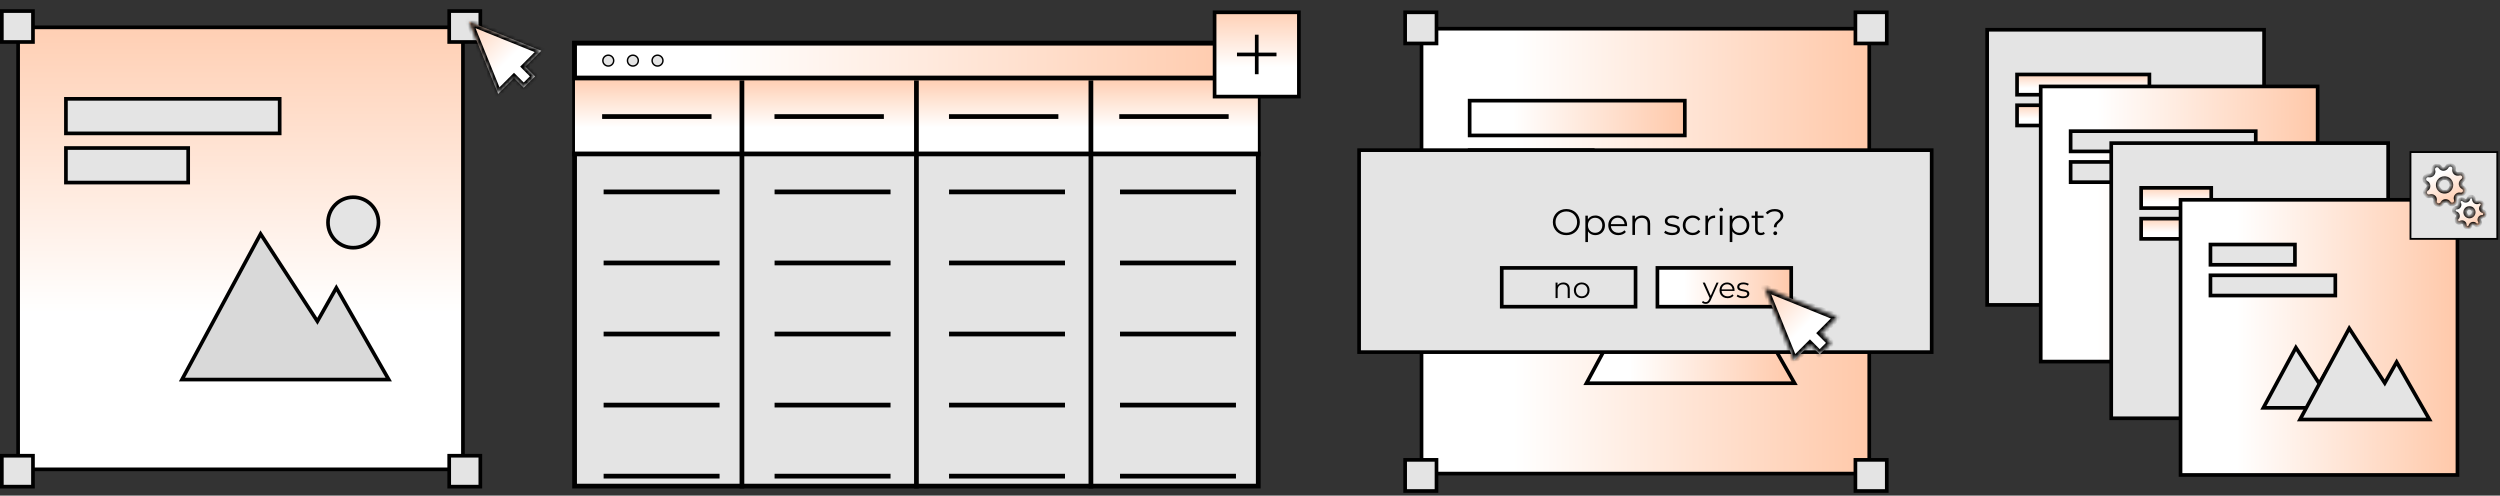 <svg width="681" height="135" viewBox="0 0 681 135" fill="none" xmlns="http://www.w3.org/2000/svg">
<rect x="0" y="0" width="681" height="135" fill="#333333" stroke="none"/>
<rect x="4.934" y="7.446" width="121.171" height="120.404" fill="url(#paint0_linear_1256_4837)" stroke="black"/>
<rect x="0.5" y="3.013" width="8.482" height="8.423" fill="#E4E4E4" stroke="black"/>
<rect x="0.5" y="124.14" width="8.482" height="8.423" fill="#E4E4E4" stroke="black"/>
<rect x="122.363" y="3.013" width="8.482" height="8.423" fill="#E4E4E4" stroke="black"/>
<rect x="122.363" y="124.14" width="8.482" height="8.423" fill="#E4E4E4" stroke="black"/>
<path d="M49.565 103.397H105.897L91.616 78.404L86.459 87.528L70.987 63.726L49.565 103.397Z" fill="#D9D9D9" stroke="black"/>
<circle cx="96.222" cy="60.599" r="6.879" fill="#E4E4E4" stroke="black"/>
<rect x="17.957" y="26.923" width="58.226" height="9.411" fill="#E4E4E4" stroke="black"/>
<rect x="17.957" y="40.321" width="33.304" height="9.411" fill="#E4E4E4" stroke="black"/>
<mask id="path-10-inside-1_1256_4837" fill="white">
<path fill-rule="evenodd" clip-rule="evenodd" d="M135.692 25.564L127.734 5.869L147.43 13.827L143.107 18.15L145.752 20.795L142.66 23.888L140.014 21.242L135.692 25.564Z"/>
</mask>
<path fill-rule="evenodd" clip-rule="evenodd" d="M135.692 25.564L127.734 5.869L147.43 13.827L143.107 18.15L145.752 20.795L142.66 23.888L140.014 21.242L135.692 25.564Z" fill="url(#paint1_linear_1256_4837)"/>
<path d="M127.734 5.869L128.109 4.941L125.924 4.059L126.807 6.243L127.734 5.869ZM135.692 25.564L134.765 25.939L135.331 27.34L136.399 26.271L135.692 25.564ZM147.43 13.827L148.137 14.534L149.205 13.466L147.805 12.9L147.43 13.827ZM143.107 18.15L142.4 17.443L141.693 18.15L142.4 18.857L143.107 18.15ZM145.752 20.795L146.459 21.502L147.167 20.795L146.459 20.088L145.752 20.795ZM142.66 23.888L141.953 24.595L142.66 25.302L143.367 24.595L142.66 23.888ZM140.014 21.242L140.721 20.535L140.014 19.828L139.307 20.535L140.014 21.242ZM126.807 6.243L134.765 25.939L136.62 25.19L128.661 5.494L126.807 6.243ZM147.805 12.9L128.109 4.941L127.359 6.796L147.055 14.754L147.805 12.9ZM143.814 18.857L148.137 14.534L146.723 13.12L142.4 17.443L143.814 18.857ZM142.4 18.857L145.045 21.502L146.459 20.088L143.814 17.443L142.4 18.857ZM145.045 20.088L141.953 23.181L143.367 24.595L146.459 21.502L145.045 20.088ZM143.367 23.181L140.721 20.535L139.307 21.95L141.953 24.595L143.367 23.181ZM136.399 26.271L140.721 21.95L139.307 20.535L134.985 24.857L136.399 26.271Z" fill="black" mask="url(#path-10-inside-1_1256_4837)"/>
<rect x="156.516" y="11.77" width="186.234" height="120.645" fill="#E4E4E4" stroke="black" stroke-width="1.29"/>
<rect x="156.625" y="21.751" width="45.501" height="20.074" fill="url(#paint2_linear_1256_4837)"/>
<rect x="249.633" y="21.751" width="47.508" height="20.074" fill="url(#paint3_linear_1256_4837)"/>
<rect x="202.125" y="21.751" width="47.508" height="20.074" fill="url(#paint4_linear_1256_4837)"/>
<rect x="297.141" y="21.751" width="45.501" height="20.074" fill="url(#paint5_linear_1256_4837)"/>
<rect x="156.516" y="11.77" width="186.234" height="9.479" fill="url(#paint6_linear_1256_4837)" stroke="black" stroke-width="1.29"/>
<path d="M202.102 21.895V133.061" stroke="black" stroke-width="1.29"/>
<path d="M249.633 21.895V133.061" stroke="black" stroke-width="1.29"/>
<path d="M297.164 21.895V133.061" stroke="black" stroke-width="1.29"/>
<path d="M155.871 41.933L343.396 41.933" stroke="black" stroke-width="1.29"/>
<path d="M164.018 31.75H193.816" stroke="black" stroke-width="1.29"/>
<path d="M164.426 52.274H196.012" stroke="black" stroke-width="1.29"/>
<path d="M164.426 71.632H196.012" stroke="black" stroke-width="1.29"/>
<path d="M164.426 90.988H196.012" stroke="black" stroke-width="1.29"/>
<path d="M164.426 110.346H196.012" stroke="black" stroke-width="1.29"/>
<path d="M164.426 129.702H196.012" stroke="black" stroke-width="1.29"/>
<path d="M210.996 52.274H242.582" stroke="black" stroke-width="1.29"/>
<path d="M210.996 71.632H242.582" stroke="black" stroke-width="1.29"/>
<path d="M210.996 90.988H242.582" stroke="black" stroke-width="1.29"/>
<path d="M210.996 110.346H242.582" stroke="black" stroke-width="1.29"/>
<path d="M210.996 129.702H242.582" stroke="black" stroke-width="1.29"/>
<path d="M258.518 52.274H290.103" stroke="black" stroke-width="1.29"/>
<path d="M258.518 71.632H290.103" stroke="black" stroke-width="1.29"/>
<path d="M258.518 90.988H290.103" stroke="black" stroke-width="1.29"/>
<path d="M258.518 110.346H290.103" stroke="black" stroke-width="1.29"/>
<path d="M258.518 129.702H290.103" stroke="black" stroke-width="1.29"/>
<path d="M305.09 52.274H336.676" stroke="black" stroke-width="1.29"/>
<path d="M305.09 71.632H336.676" stroke="black" stroke-width="1.29"/>
<path d="M305.09 90.988H336.676" stroke="black" stroke-width="1.29"/>
<path d="M305.09 110.346H336.676" stroke="black" stroke-width="1.29"/>
<path d="M305.09 129.702H336.676" stroke="black" stroke-width="1.29"/>
<path d="M210.967 31.75H240.765" stroke="black" stroke-width="1.29"/>
<path d="M258.5 31.75H288.298" stroke="black" stroke-width="1.29"/>
<path d="M304.887 31.75H334.685" stroke="black" stroke-width="1.29"/>
<circle cx="165.695" cy="16.51" r="1.477" fill="#E4E4E4" stroke="black" stroke-width="0.4"/>
<circle cx="172.402" cy="16.51" r="1.477" fill="#E4E4E4" stroke="black" stroke-width="0.4"/>
<circle cx="179.111" cy="16.51" r="1.477" fill="#E4E4E4" stroke="black" stroke-width="0.4"/>
<rect x="330.854" y="3.352" width="22.963" height="22.963" fill="url(#paint7_linear_1256_4837)" stroke="black"/>
<path d="M342.336 9.452V20.215" stroke="black"/>
<path d="M347.717 14.834L336.954 14.834" stroke="black"/>
<rect x="387.223" y="7.816" width="121.964" height="121.191" fill="url(#paint8_linear_1256_4837)" stroke="black"/>
<rect x="382.758" y="3.353" width="8.544" height="8.484" fill="#E4E4E4" stroke="black"/>
<rect x="382.758" y="125.266" width="8.544" height="8.484" fill="#E4E4E4" stroke="black"/>
<rect x="505.414" y="3.353" width="8.544" height="8.484" fill="#E4E4E4" stroke="black"/>
<rect x="505.414" y="125.266" width="8.544" height="8.484" fill="#E4E4E4" stroke="black"/>
<path d="M432.145 104.391H488.843L474.469 79.236L469.278 88.42L453.706 64.463L432.145 104.391Z" fill="url(#paint9_linear_1256_4837)" stroke="black"/>
<circle cx="479.108" cy="61.316" r="6.926" fill="#E4E4E4" stroke="black"/>
<rect x="400.332" y="27.417" width="58.61" height="9.479" fill="url(#paint10_linear_1256_4837)" stroke="black"/>
<rect x="400.332" y="40.903" width="33.526" height="9.479" fill="#E4E4E4" stroke="black"/>
<rect x="370.219" y="40.903" width="155.971" height="55.016" fill="#E4E4E4" stroke="black"/>
<rect x="451.479" y="72.978" width="36.45" height="10.565" fill="url(#paint11_linear_1256_4837)" stroke="black"/>
<rect x="409.074" y="72.978" width="36.45" height="10.565" fill="#E4E4E4" stroke="black"/>
<mask id="path-64-inside-2_1256_4837" fill="white">
<path fill-rule="evenodd" clip-rule="evenodd" d="M488.679 98.208L480.669 78.384L500.492 86.394L496.141 90.745L498.804 93.408L495.691 96.521L493.028 93.858L488.679 98.208Z"/>
</mask>
<path fill-rule="evenodd" clip-rule="evenodd" d="M488.679 98.208L480.669 78.384L500.492 86.394L496.141 90.745L498.804 93.408L495.691 96.521L493.028 93.858L488.679 98.208Z" fill="url(#paint12_linear_1256_4837)"/>
<path d="M480.669 78.384L481.043 77.457L478.859 76.574L479.741 78.759L480.669 78.384ZM488.679 98.208L487.751 98.582L488.317 99.983L489.386 98.915L488.679 98.208ZM500.492 86.394L501.199 87.101L502.268 86.033L500.867 85.467L500.492 86.394ZM496.141 90.745L495.434 90.038L494.727 90.745L495.434 91.452L496.141 90.745ZM498.804 93.408L499.511 94.115L500.218 93.408L499.511 92.701L498.804 93.408ZM495.691 96.521L494.984 97.228L495.691 97.935L496.398 97.228L495.691 96.521ZM493.028 93.858L493.736 93.151L493.028 92.444L492.321 93.151L493.028 93.858ZM479.741 78.759L487.751 98.582L489.606 97.833L481.596 78.01L479.741 78.759ZM500.867 85.467L481.043 77.457L480.294 79.311L500.118 87.321L500.867 85.467ZM496.848 91.452L501.199 87.101L499.785 85.687L495.434 90.038L496.848 91.452ZM495.434 91.452L498.097 94.115L499.511 92.701L496.848 90.038L495.434 91.452ZM498.097 92.701L494.984 95.814L496.398 97.228L499.511 94.115L498.097 92.701ZM496.398 95.814L493.736 93.151L492.321 94.565L494.984 97.228L496.398 95.814ZM489.386 98.915L493.736 94.565L492.321 93.151L487.971 97.501L489.386 98.915Z" fill="black" mask="url(#path-64-inside-2_1256_4837)"/>
<path d="M426.674 64.06C426.147 64.06 425.657 63.973 425.204 63.8C424.757 63.62 424.367 63.37 424.034 63.05C423.707 62.723 423.45 62.347 423.264 61.92C423.084 61.487 422.994 61.013 422.994 60.5C422.994 59.987 423.084 59.517 423.264 59.09C423.45 58.657 423.707 58.28 424.034 57.96C424.367 57.633 424.757 57.383 425.204 57.21C425.65 57.03 426.14 56.94 426.674 56.94C427.2 56.94 427.687 57.03 428.134 57.21C428.58 57.383 428.967 57.63 429.294 57.95C429.627 58.27 429.884 58.647 430.064 59.08C430.25 59.513 430.344 59.987 430.344 60.5C430.344 61.013 430.25 61.487 430.064 61.92C429.884 62.353 429.627 62.73 429.294 63.05C428.967 63.37 428.58 63.62 428.134 63.8C427.687 63.973 427.2 64.06 426.674 64.06ZM426.674 63.4C427.094 63.4 427.48 63.33 427.834 63.19C428.194 63.043 428.504 62.84 428.764 62.58C429.03 62.313 429.237 62.007 429.384 61.66C429.53 61.307 429.604 60.92 429.604 60.5C429.604 60.08 429.53 59.697 429.384 59.35C429.237 58.997 429.03 58.69 428.764 58.43C428.504 58.163 428.194 57.96 427.834 57.82C427.48 57.673 427.094 57.6 426.674 57.6C426.254 57.6 425.864 57.673 425.504 57.82C425.144 57.96 424.83 58.163 424.564 58.43C424.304 58.69 424.097 58.997 423.944 59.35C423.797 59.697 423.724 60.08 423.724 60.5C423.724 60.913 423.797 61.297 423.944 61.65C424.097 62.003 424.304 62.313 424.564 62.58C424.83 62.84 425.144 63.043 425.504 63.19C425.864 63.33 426.254 63.4 426.674 63.4ZM434.562 64.05C434.109 64.05 433.699 63.947 433.332 63.74C432.966 63.527 432.672 63.223 432.452 62.83C432.239 62.43 432.132 61.943 432.132 61.37C432.132 60.797 432.239 60.313 432.452 59.92C432.666 59.52 432.956 59.217 433.322 59.01C433.689 58.803 434.102 58.7 434.562 58.7C435.062 58.7 435.509 58.813 435.902 59.04C436.302 59.26 436.616 59.573 436.842 59.98C437.069 60.38 437.182 60.843 437.182 61.37C437.182 61.903 437.069 62.37 436.842 62.77C436.616 63.17 436.302 63.483 435.902 63.71C435.509 63.937 435.062 64.05 434.562 64.05ZM431.852 65.94V58.75H432.532V60.33L432.462 61.38L432.562 62.44V65.94H431.852ZM434.512 63.42C434.886 63.42 435.219 63.337 435.512 63.17C435.806 62.997 436.039 62.757 436.212 62.45C436.386 62.137 436.472 61.777 436.472 61.37C436.472 60.963 436.386 60.607 436.212 60.3C436.039 59.993 435.806 59.753 435.512 59.58C435.219 59.407 434.886 59.32 434.512 59.32C434.139 59.32 433.802 59.407 433.502 59.58C433.209 59.753 432.976 59.993 432.802 60.3C432.636 60.607 432.552 60.963 432.552 61.37C432.552 61.777 432.636 62.137 432.802 62.45C432.976 62.757 433.209 62.997 433.502 63.17C433.802 63.337 434.139 63.42 434.512 63.42ZM440.86 64.05C440.313 64.05 439.833 63.937 439.42 63.71C439.006 63.477 438.683 63.16 438.45 62.76C438.216 62.353 438.1 61.89 438.1 61.37C438.1 60.85 438.21 60.39 438.43 59.99C438.656 59.59 438.963 59.277 439.35 59.05C439.743 58.817 440.183 58.7 440.67 58.7C441.163 58.7 441.6 58.813 441.98 59.04C442.366 59.26 442.67 59.573 442.89 59.98C443.11 60.38 443.22 60.843 443.22 61.37C443.22 61.403 443.216 61.44 443.21 61.48C443.21 61.513 443.21 61.55 443.21 61.59H438.64V61.06H442.83L442.55 61.27C442.55 60.89 442.466 60.553 442.3 60.26C442.14 59.96 441.92 59.727 441.64 59.56C441.36 59.393 441.036 59.31 440.67 59.31C440.31 59.31 439.986 59.393 439.7 59.56C439.413 59.727 439.19 59.96 439.03 60.26C438.87 60.56 438.79 60.903 438.79 61.29V61.4C438.79 61.8 438.876 62.153 439.05 62.46C439.23 62.76 439.476 62.997 439.79 63.17C440.11 63.337 440.473 63.42 440.88 63.42C441.2 63.42 441.496 63.363 441.77 63.25C442.05 63.137 442.29 62.963 442.49 62.73L442.89 63.19C442.656 63.47 442.363 63.683 442.01 63.83C441.663 63.977 441.28 64.05 440.86 64.05ZM447.345 58.7C447.771 58.7 448.145 58.783 448.465 58.95C448.791 59.11 449.045 59.357 449.225 59.69C449.411 60.023 449.505 60.443 449.505 60.95V64H448.795V61.02C448.795 60.467 448.655 60.05 448.375 59.77C448.101 59.483 447.715 59.34 447.215 59.34C446.841 59.34 446.515 59.417 446.235 59.57C445.961 59.717 445.748 59.933 445.595 60.22C445.448 60.5 445.375 60.84 445.375 61.24V64H444.665V58.75H445.345V60.19L445.235 59.92C445.401 59.54 445.668 59.243 446.035 59.03C446.401 58.81 446.838 58.7 447.345 58.7ZM455.45 64.05C455.016 64.05 454.606 63.99 454.22 63.87C453.833 63.743 453.53 63.587 453.31 63.4L453.63 62.84C453.843 63 454.116 63.14 454.45 63.26C454.783 63.373 455.133 63.43 455.5 63.43C456 63.43 456.36 63.353 456.58 63.2C456.8 63.04 456.91 62.83 456.91 62.57C456.91 62.377 456.846 62.227 456.72 62.12C456.6 62.007 456.44 61.923 456.24 61.87C456.04 61.81 455.816 61.76 455.57 61.72C455.323 61.68 455.076 61.633 454.83 61.58C454.59 61.527 454.37 61.45 454.17 61.35C453.97 61.243 453.806 61.1 453.68 60.92C453.56 60.74 453.5 60.5 453.5 60.2C453.5 59.913 453.58 59.657 453.74 59.43C453.9 59.203 454.133 59.027 454.44 58.9C454.753 58.767 455.133 58.7 455.58 58.7C455.92 58.7 456.26 58.747 456.6 58.84C456.94 58.927 457.22 59.043 457.44 59.19L457.13 59.76C456.896 59.6 456.646 59.487 456.38 59.42C456.113 59.347 455.846 59.31 455.58 59.31C455.106 59.31 454.756 59.393 454.53 59.56C454.31 59.72 454.2 59.927 454.2 60.18C454.2 60.38 454.26 60.537 454.38 60.65C454.506 60.763 454.67 60.853 454.87 60.92C455.076 60.98 455.3 61.03 455.54 61.07C455.786 61.11 456.03 61.16 456.27 61.22C456.516 61.273 456.74 61.35 456.94 61.45C457.146 61.543 457.31 61.68 457.43 61.86C457.556 62.033 457.62 62.263 457.62 62.55C457.62 62.857 457.533 63.123 457.36 63.35C457.193 63.57 456.946 63.743 456.62 63.87C456.3 63.99 455.91 64.05 455.45 64.05ZM461.103 64.05C460.583 64.05 460.116 63.937 459.703 63.71C459.296 63.477 458.976 63.16 458.743 62.76C458.509 62.353 458.393 61.89 458.393 61.37C458.393 60.843 458.509 60.38 458.743 59.98C458.976 59.58 459.296 59.267 459.703 59.04C460.116 58.813 460.583 58.7 461.103 58.7C461.549 58.7 461.953 58.787 462.313 58.96C462.673 59.133 462.956 59.393 463.163 59.74L462.633 60.1C462.453 59.833 462.229 59.637 461.963 59.51C461.696 59.383 461.406 59.32 461.093 59.32C460.719 59.32 460.383 59.407 460.083 59.58C459.783 59.747 459.546 59.983 459.373 60.29C459.199 60.597 459.113 60.957 459.113 61.37C459.113 61.783 459.199 62.143 459.373 62.45C459.546 62.757 459.783 62.997 460.083 63.17C460.383 63.337 460.719 63.42 461.093 63.42C461.406 63.42 461.696 63.357 461.963 63.23C462.229 63.103 462.453 62.91 462.633 62.65L463.163 63.01C462.956 63.35 462.673 63.61 462.313 63.79C461.953 63.963 461.549 64.05 461.103 64.05ZM464.557 64V58.75H465.237V60.18L465.167 59.93C465.314 59.53 465.561 59.227 465.907 59.02C466.254 58.807 466.684 58.7 467.197 58.7V59.39C467.171 59.39 467.144 59.39 467.117 59.39C467.091 59.383 467.064 59.38 467.037 59.38C466.484 59.38 466.051 59.55 465.737 59.89C465.424 60.223 465.267 60.7 465.267 61.32V64H464.557ZM468.493 64V58.75H469.203V64H468.493ZM468.853 57.59C468.706 57.59 468.583 57.54 468.483 57.44C468.383 57.34 468.333 57.22 468.333 57.08C468.333 56.94 468.383 56.823 468.483 56.73C468.583 56.63 468.706 56.58 468.853 56.58C469 56.58 469.123 56.627 469.223 56.72C469.323 56.813 469.373 56.93 469.373 57.07C469.373 57.217 469.323 57.34 469.223 57.44C469.13 57.54 469.006 57.59 468.853 57.59ZM473.888 64.05C473.435 64.05 473.025 63.947 472.658 63.74C472.292 63.527 471.998 63.223 471.778 62.83C471.565 62.43 471.458 61.943 471.458 61.37C471.458 60.797 471.565 60.313 471.778 59.92C471.992 59.52 472.282 59.217 472.648 59.01C473.015 58.803 473.428 58.7 473.888 58.7C474.388 58.7 474.835 58.813 475.228 59.04C475.628 59.26 475.942 59.573 476.168 59.98C476.395 60.38 476.508 60.843 476.508 61.37C476.508 61.903 476.395 62.37 476.168 62.77C475.942 63.17 475.628 63.483 475.228 63.71C474.835 63.937 474.388 64.05 473.888 64.05ZM471.178 65.94V58.75H471.858V60.33L471.788 61.38L471.888 62.44V65.94H471.178ZM473.838 63.42C474.212 63.42 474.545 63.337 474.838 63.17C475.132 62.997 475.365 62.757 475.538 62.45C475.712 62.137 475.798 61.777 475.798 61.37C475.798 60.963 475.712 60.607 475.538 60.3C475.365 59.993 475.132 59.753 474.838 59.58C474.545 59.407 474.212 59.32 473.838 59.32C473.465 59.32 473.128 59.407 472.828 59.58C472.535 59.753 472.302 59.993 472.128 60.3C471.962 60.607 471.878 60.963 471.878 61.37C471.878 61.777 471.962 62.137 472.128 62.45C472.302 62.757 472.535 62.997 472.828 63.17C473.128 63.337 473.465 63.42 473.838 63.42ZM479.616 64.05C479.122 64.05 478.742 63.917 478.476 63.65C478.209 63.383 478.076 63.007 478.076 62.52V57.59H478.786V62.48C478.786 62.787 478.862 63.023 479.016 63.19C479.176 63.357 479.402 63.44 479.696 63.44C480.009 63.44 480.269 63.35 480.476 63.17L480.726 63.68C480.586 63.807 480.416 63.9 480.216 63.96C480.022 64.02 479.822 64.05 479.616 64.05ZM477.136 59.34V58.75H480.386V59.34H477.136ZM483.203 61.9C483.203 61.62 483.246 61.38 483.333 61.18C483.426 60.98 483.539 60.803 483.673 60.65C483.813 60.497 483.959 60.353 484.113 60.22C484.273 60.087 484.423 59.953 484.563 59.82C484.703 59.68 484.816 59.53 484.903 59.37C484.989 59.203 485.033 59.01 485.033 58.79C485.033 58.43 484.893 58.137 484.613 57.91C484.333 57.683 483.936 57.57 483.423 57.57C482.996 57.57 482.626 57.64 482.313 57.78C481.999 57.913 481.733 58.113 481.513 58.38L480.983 57.98C481.249 57.647 481.593 57.39 482.013 57.21C482.433 57.03 482.919 56.94 483.473 56.94C483.939 56.94 484.343 57.01 484.683 57.15C485.029 57.29 485.296 57.49 485.483 57.75C485.676 58.01 485.773 58.32 485.773 58.68C485.773 58.967 485.726 59.213 485.633 59.42C485.546 59.62 485.433 59.8 485.293 59.96C485.159 60.113 485.013 60.26 484.853 60.4C484.699 60.533 484.553 60.67 484.413 60.81C484.273 60.95 484.159 61.107 484.073 61.28C483.986 61.453 483.943 61.66 483.943 61.9H483.203ZM483.573 64.05C483.433 64.05 483.309 64 483.203 63.9C483.103 63.793 483.053 63.67 483.053 63.53C483.053 63.383 483.103 63.263 483.203 63.17C483.309 63.07 483.433 63.02 483.573 63.02C483.726 63.02 483.853 63.07 483.953 63.17C484.053 63.263 484.103 63.383 484.103 63.53C484.103 63.67 484.053 63.793 483.953 63.9C483.853 64 483.726 64.05 483.573 64.05Z" fill="black"/>
<path d="M464.637 82.777C464.439 82.777 464.25 82.745 464.069 82.681C463.893 82.617 463.74 82.521 463.612 82.393L463.877 81.969C463.983 82.07 464.098 82.147 464.221 82.201C464.349 82.259 464.49 82.289 464.645 82.289C464.831 82.289 464.991 82.235 465.125 82.129C465.263 82.027 465.394 81.846 465.517 81.585L465.789 80.969L465.853 80.881L467.581 76.985H468.141L466.037 81.689C465.919 81.961 465.789 82.177 465.645 82.337C465.506 82.497 465.354 82.609 465.189 82.673C465.023 82.742 464.839 82.777 464.637 82.777ZM465.757 81.305L463.821 76.985H464.413L466.125 80.841L465.757 81.305ZM470.607 81.225C470.17 81.225 469.786 81.134 469.455 80.953C469.125 80.766 468.866 80.513 468.679 80.193C468.493 79.867 468.399 79.497 468.399 79.081C468.399 78.665 468.487 78.297 468.663 77.977C468.845 77.657 469.09 77.406 469.399 77.225C469.714 77.038 470.066 76.945 470.455 76.945C470.85 76.945 471.199 77.035 471.503 77.217C471.813 77.393 472.055 77.643 472.231 77.969C472.407 78.289 472.495 78.659 472.495 79.081C472.495 79.107 472.493 79.137 472.487 79.169C472.487 79.195 472.487 79.225 472.487 79.257H468.831V78.833H472.183L471.959 79.001C471.959 78.697 471.893 78.427 471.759 78.193C471.631 77.953 471.455 77.766 471.231 77.633C471.007 77.499 470.749 77.433 470.455 77.433C470.167 77.433 469.909 77.499 469.679 77.633C469.45 77.766 469.271 77.953 469.143 78.193C469.015 78.433 468.951 78.707 468.951 79.017V79.105C468.951 79.425 469.021 79.707 469.159 79.953C469.303 80.193 469.501 80.382 469.751 80.521C470.007 80.654 470.298 80.721 470.623 80.721C470.879 80.721 471.117 80.675 471.335 80.585C471.559 80.494 471.751 80.355 471.911 80.169L472.231 80.537C472.045 80.761 471.81 80.931 471.527 81.049C471.25 81.166 470.943 81.225 470.607 81.225ZM474.779 81.225C474.433 81.225 474.105 81.177 473.795 81.081C473.486 80.979 473.243 80.854 473.067 80.705L473.323 80.257C473.494 80.385 473.713 80.497 473.979 80.593C474.246 80.683 474.526 80.729 474.819 80.729C475.219 80.729 475.507 80.667 475.683 80.545C475.859 80.417 475.947 80.249 475.947 80.041C475.947 79.886 475.897 79.766 475.795 79.681C475.699 79.59 475.571 79.523 475.411 79.481C475.251 79.433 475.073 79.393 474.875 79.361C474.678 79.329 474.481 79.291 474.283 79.249C474.091 79.206 473.915 79.145 473.755 79.065C473.595 78.979 473.465 78.865 473.363 78.721C473.267 78.577 473.219 78.385 473.219 78.145C473.219 77.915 473.283 77.71 473.411 77.529C473.539 77.347 473.726 77.206 473.971 77.105C474.222 76.998 474.526 76.945 474.883 76.945C475.155 76.945 475.427 76.982 475.699 77.057C475.971 77.126 476.195 77.219 476.371 77.337L476.123 77.793C475.937 77.665 475.737 77.574 475.523 77.521C475.31 77.462 475.097 77.433 474.883 77.433C474.505 77.433 474.225 77.499 474.043 77.633C473.867 77.761 473.779 77.926 473.779 78.129C473.779 78.289 473.827 78.414 473.923 78.505C474.025 78.595 474.155 78.667 474.315 78.721C474.481 78.769 474.659 78.809 474.851 78.841C475.049 78.873 475.243 78.913 475.435 78.961C475.633 79.003 475.811 79.065 475.971 79.145C476.137 79.219 476.267 79.329 476.363 79.473C476.465 79.611 476.515 79.795 476.515 80.025C476.515 80.27 476.446 80.483 476.307 80.665C476.174 80.841 475.977 80.979 475.715 81.081C475.459 81.177 475.147 81.225 474.779 81.225Z" fill="black"/>
<path d="M425.879 76.945C426.221 76.945 426.519 77.011 426.775 77.145C427.037 77.273 427.239 77.47 427.383 77.737C427.533 78.003 427.607 78.339 427.607 78.745V81.185H427.039V78.801C427.039 78.358 426.927 78.025 426.703 77.801C426.485 77.571 426.175 77.457 425.775 77.457C425.477 77.457 425.215 77.518 424.991 77.641C424.773 77.758 424.602 77.931 424.479 78.161C424.362 78.385 424.303 78.657 424.303 78.977V81.185H423.735V76.985H424.279V78.137L424.191 77.921C424.325 77.617 424.538 77.379 424.831 77.209C425.125 77.033 425.474 76.945 425.879 76.945ZM430.854 81.225C430.448 81.225 430.083 81.134 429.758 80.953C429.438 80.766 429.184 80.513 428.998 80.193C428.811 79.867 428.718 79.497 428.718 79.081C428.718 78.659 428.811 78.289 428.998 77.969C429.184 77.649 429.438 77.398 429.758 77.217C430.078 77.035 430.443 76.945 430.854 76.945C431.27 76.945 431.638 77.035 431.958 77.217C432.283 77.398 432.536 77.649 432.718 77.969C432.904 78.289 432.998 78.659 432.998 79.081C432.998 79.497 432.904 79.867 432.718 80.193C432.536 80.513 432.283 80.766 431.958 80.953C431.632 81.134 431.264 81.225 430.854 81.225ZM430.854 80.721C431.158 80.721 431.427 80.654 431.662 80.521C431.896 80.382 432.08 80.19 432.214 79.945C432.352 79.694 432.422 79.406 432.422 79.081C432.422 78.75 432.352 78.462 432.214 78.217C432.08 77.971 431.896 77.782 431.662 77.649C431.427 77.51 431.16 77.441 430.862 77.441C430.563 77.441 430.296 77.51 430.062 77.649C429.827 77.782 429.64 77.971 429.502 78.217C429.363 78.462 429.294 78.75 429.294 79.081C429.294 79.406 429.363 79.694 429.502 79.945C429.64 80.19 429.827 80.382 430.062 80.521C430.296 80.654 430.56 80.721 430.854 80.721Z" fill="black"/>
<rect x="541.299" y="8.104" width="75.433" height="74.953" fill="#E4E4E4" stroke="black"/>
<path d="M569.033 67.946H604.276L595.342 52.31L592.115 58.019L582.436 43.127L569.033 67.946Z" stroke="black"/>
<circle cx="598.224" cy="41.171" r="4.116" fill="#E4E4E4" stroke="black"/>
<rect x="549.445" y="20.288" width="36.053" height="5.514" fill="url(#paint13_linear_1256_4837)" stroke="black"/>
<rect x="549.445" y="28.672" width="20.461" height="5.514" fill="url(#paint14_linear_1256_4837)" stroke="black"/>
<rect x="555.891" y="23.545" width="75.433" height="74.953" fill="url(#paint15_linear_1256_4837)" stroke="black"/>
<path d="M583.625 83.387H618.868L609.933 67.751L606.707 73.459L597.027 58.567L583.625 83.387Z" stroke="black"/>
<circle cx="612.815" cy="56.611" r="4.116" fill="#E4E4E4" stroke="black"/>
<rect x="564.039" y="35.73" width="50.425" height="5.514" fill="#E4E4E4" stroke="black"/>
<rect x="564.039" y="44.112" width="20.461" height="5.514" fill="#E4E4E4" stroke="black"/>
<rect x="575.1" y="38.986" width="75.433" height="74.953" fill="#E4E4E4" stroke="black"/>
<path d="M602.836 98.827H638.079L629.144 83.191L625.918 88.899L616.238 74.008L602.836 98.827Z" stroke="black"/>
<circle cx="632.024" cy="72.052" r="4.116" fill="#E4E4E4" stroke="black"/>
<rect x="583.248" y="51.17" width="19.092" height="5.514" fill="url(#paint16_linear_1256_4837)" stroke="black"/>
<rect x="583.248" y="59.553" width="20.461" height="5.514" fill="url(#paint17_linear_1256_4837)" stroke="black"/>
<rect x="593.979" y="54.427" width="75.433" height="74.953" fill="url(#paint18_linear_1256_4837)" stroke="black"/>
<path d="M616.539 111.094H639.835L633.929 100.759L631.797 104.532L625.398 94.689L616.539 111.094Z" fill="#E4E4E4" stroke="black"/>
<rect x="602.127" y="66.611" width="23.011" height="5.514" fill="#E4E4E4" stroke="black"/>
<rect x="602.127" y="74.993" width="34.014" height="5.514" fill="#E4E4E4" stroke="black"/>
<path d="M626.531 114.267H661.774L652.84 98.631L649.613 104.34L639.934 89.448L626.531 114.267Z" fill="#E4E4E4" stroke="black"/>
<rect x="656.613" y="41.421" width="23.649" height="23.649" fill="#E4E4E4" stroke="black" stroke-width="0.5"/>
<mask id="path-90-inside-3_1256_4837" fill="white">
<path fill-rule="evenodd" clip-rule="evenodd" d="M670.74 49.201C671.765 48.532 671.004 46.949 669.841 47.331C669.075 47.583 668.324 46.911 668.49 46.122C668.742 44.924 667.084 44.343 666.532 45.435C666.169 46.155 665.163 46.211 664.722 45.536C664.053 44.51 662.469 45.271 662.852 46.434C663.104 47.2 662.432 47.951 661.643 47.785C660.445 47.533 659.863 49.191 660.956 49.743C661.676 50.106 661.731 51.112 661.056 51.553C660.031 52.222 660.792 53.806 661.955 53.423C662.721 53.171 663.472 53.843 663.306 54.632C663.054 55.83 664.712 56.412 665.264 55.319C665.627 54.599 666.633 54.544 667.074 55.219C667.743 56.244 669.326 55.483 668.944 54.32C668.692 53.554 669.364 52.803 670.153 52.969C671.351 53.221 671.933 51.563 670.84 51.011C670.12 50.648 670.065 49.642 670.74 49.201ZM664.223 51.182C664.667 52.108 665.778 52.497 666.703 52.052C667.628 51.608 668.018 50.497 667.573 49.572C667.129 48.647 666.018 48.257 665.093 48.702C664.168 49.147 663.778 50.257 664.223 51.182Z"/>
</mask>
<path fill-rule="evenodd" clip-rule="evenodd" d="M670.74 49.201C671.765 48.532 671.004 46.949 669.841 47.331C669.075 47.583 668.324 46.911 668.49 46.122C668.742 44.924 667.084 44.343 666.532 45.435C666.169 46.155 665.163 46.211 664.722 45.536C664.053 44.51 662.469 45.271 662.852 46.434C663.104 47.2 662.432 47.951 661.643 47.785C660.445 47.533 659.863 49.191 660.956 49.743C661.676 50.106 661.731 51.112 661.056 51.553C660.031 52.222 660.792 53.806 661.955 53.423C662.721 53.171 663.472 53.843 663.306 54.632C663.054 55.83 664.712 56.412 665.264 55.319C665.627 54.599 666.633 54.544 667.074 55.219C667.743 56.244 669.326 55.483 668.944 54.32C668.692 53.554 669.364 52.803 670.153 52.969C671.351 53.221 671.933 51.563 670.84 51.011C670.12 50.648 670.065 49.642 670.74 49.201ZM664.223 51.182C664.667 52.108 665.778 52.497 666.703 52.052C667.628 51.608 668.018 50.497 667.573 49.572C667.129 48.647 666.018 48.257 665.093 48.702C664.168 49.147 663.778 50.257 664.223 51.182Z" fill="url(#paint19_linear_1256_4837)"/>
<path d="M669.841 47.331L669.685 46.856L669.685 46.856L669.841 47.331ZM670.74 49.201L671.013 49.62L671.013 49.62L670.74 49.201ZM668.49 46.122L668.979 46.225L668.49 46.122ZM666.532 45.435L666.086 45.21L666.532 45.435ZM664.722 45.536L665.141 45.262L665.141 45.262L664.722 45.536ZM662.852 46.434L662.377 46.591L662.377 46.591L662.852 46.434ZM661.643 47.785L661.746 47.296L661.746 47.296L661.643 47.785ZM660.956 49.743L661.182 49.297L661.182 49.297L660.956 49.743ZM661.056 51.553L660.783 51.134L661.056 51.553ZM661.955 53.423L662.111 53.898L661.955 53.423ZM663.306 54.632L662.817 54.529L662.817 54.529L663.306 54.632ZM665.264 55.319L664.817 55.094L665.264 55.319ZM667.074 55.219L666.655 55.492L667.074 55.219ZM668.944 54.32L669.419 54.164L668.944 54.32ZM670.153 52.969L670.05 53.459L670.05 53.459L670.153 52.969ZM670.84 51.011L670.614 51.458L670.614 51.458L670.84 51.011ZM669.997 47.806C670.604 47.606 671.002 48.433 670.466 48.783L671.013 49.62C672.528 48.631 671.403 46.291 669.685 46.856L669.997 47.806ZM668.001 46.019C667.756 47.185 668.865 48.178 669.997 47.806L669.685 46.856C669.285 46.988 668.893 46.637 668.979 46.225L668.001 46.019ZM666.978 45.661C667.267 45.09 668.132 45.394 668.001 46.019L668.979 46.225C669.351 44.455 666.901 43.595 666.086 45.21L666.978 45.661ZM664.303 45.809C664.954 46.806 666.442 46.724 666.978 45.661L666.086 45.21C665.896 45.586 665.371 45.615 665.141 45.262L664.303 45.809ZM663.327 46.278C663.127 45.671 663.954 45.274 664.303 45.809L665.141 45.262C664.152 43.747 661.812 44.872 662.377 46.591L663.327 46.278ZM661.54 48.274C662.706 48.52 663.699 47.41 663.327 46.278L662.377 46.591C662.509 46.99 662.158 47.382 661.746 47.296L661.54 48.274ZM661.182 49.297C660.611 49.008 660.915 48.143 661.54 48.274L661.746 47.296C659.975 46.924 659.116 49.374 660.731 50.189L661.182 49.297ZM661.33 51.972C662.327 51.321 662.245 49.834 661.182 49.297L660.731 50.189C661.106 50.379 661.135 50.904 660.783 51.134L661.33 51.972ZM661.799 52.948C661.192 53.148 660.794 52.321 661.33 51.972L660.783 51.134C659.268 52.123 660.393 54.463 662.111 53.898L661.799 52.948ZM663.795 54.735C664.04 53.569 662.93 52.576 661.799 52.948L662.111 53.898C662.511 53.767 662.903 54.117 662.817 54.529L663.795 54.735ZM664.817 55.094C664.529 55.664 663.664 55.361 663.795 54.735L662.817 54.529C662.444 56.3 664.894 57.159 665.71 55.544L664.817 55.094ZM667.493 54.946C666.841 53.948 665.354 54.03 664.817 55.094L665.71 55.544C665.9 55.169 666.425 55.14 666.655 55.492L667.493 54.946ZM668.469 54.476C668.669 55.084 667.842 55.481 667.493 54.946L666.655 55.492C667.644 57.007 669.984 55.883 669.419 54.164L668.469 54.476ZM670.256 52.48C669.09 52.235 668.097 53.345 668.469 54.476L669.419 54.164C669.287 53.764 669.638 53.372 670.05 53.459L670.256 52.48ZM670.614 51.458C671.185 51.746 670.881 52.611 670.256 52.48L670.05 53.459C671.821 53.831 672.68 51.381 671.065 50.565L670.614 51.458ZM670.466 48.783C669.469 49.434 669.551 50.921 670.614 51.458L671.065 50.565C670.689 50.375 670.66 49.85 671.013 49.62L670.466 48.783ZM666.487 51.602C665.81 51.927 664.999 51.642 664.673 50.966L663.772 51.399C664.336 52.573 665.746 53.067 666.92 52.503L666.487 51.602ZM667.123 49.789C667.448 50.465 667.163 51.277 666.487 51.602L666.92 52.503C668.094 51.939 668.588 50.53 668.024 49.355L667.123 49.789ZM665.31 49.153C665.986 48.828 666.798 49.112 667.123 49.789L668.024 49.355C667.46 48.181 666.05 47.687 664.876 48.251L665.31 49.153ZM664.673 50.966C664.348 50.289 664.633 49.478 665.31 49.153L664.876 48.251C663.702 48.816 663.208 50.225 663.772 51.399L664.673 50.966Z" fill="black" mask="url(#path-90-inside-3_1256_4837)"/>
<mask id="path-92-inside-4_1256_4837" fill="white">
<path fill-rule="evenodd" clip-rule="evenodd" d="M676.026 56.24C676.674 55.601 675.886 54.561 675.096 55.011C674.575 55.307 673.929 54.929 673.933 54.33C673.94 53.421 672.647 53.242 672.407 54.12C672.248 54.697 671.524 54.886 671.104 54.46C670.465 53.812 669.424 54.6 669.875 55.391C670.171 55.911 669.793 56.557 669.194 56.553C668.285 56.546 668.106 57.839 668.983 58.08C669.561 58.238 669.75 58.962 669.324 59.383C668.676 60.021 669.464 61.062 670.254 60.611C670.775 60.315 671.421 60.693 671.416 61.292C671.41 62.201 672.703 62.38 672.943 61.503C673.102 60.925 673.826 60.736 674.246 61.162C674.885 61.81 675.925 61.022 675.475 60.232C675.179 59.712 675.557 59.066 676.156 59.07C677.065 59.076 677.244 57.783 676.367 57.543C675.789 57.385 675.6 56.66 676.026 56.24ZM671.755 58.508C672.14 59.016 672.864 59.116 673.372 58.731C673.88 58.346 673.98 57.623 673.595 57.114C673.21 56.606 672.486 56.506 671.978 56.891C671.47 57.276 671.37 58 671.755 58.508Z"/>
</mask>
<path fill-rule="evenodd" clip-rule="evenodd" d="M676.026 56.24C676.674 55.601 675.886 54.561 675.096 55.011C674.575 55.307 673.929 54.929 673.933 54.33C673.94 53.421 672.647 53.242 672.407 54.12C672.248 54.697 671.524 54.886 671.104 54.46C670.465 53.812 669.424 54.6 669.875 55.391C670.171 55.911 669.793 56.557 669.194 56.553C668.285 56.546 668.106 57.839 668.983 58.08C669.561 58.238 669.75 58.962 669.324 59.383C668.676 60.021 669.464 61.062 670.254 60.611C670.775 60.315 671.421 60.693 671.416 61.292C671.41 62.201 672.703 62.38 672.943 61.503C673.102 60.925 673.826 60.736 674.246 61.162C674.885 61.81 675.925 61.022 675.475 60.232C675.179 59.712 675.557 59.066 676.156 59.07C677.065 59.076 677.244 57.783 676.367 57.543C675.789 57.385 675.6 56.66 676.026 56.24ZM671.755 58.508C672.14 59.016 672.864 59.116 673.372 58.731C673.88 58.346 673.98 57.623 673.595 57.114C673.21 56.606 672.486 56.506 671.978 56.891C671.47 57.276 671.37 58 671.755 58.508Z" fill="url(#paint20_linear_1256_4837)"/>
<path d="M675.096 55.011L675.343 55.445L675.343 55.445L675.096 55.011ZM676.026 56.24L676.377 56.596L676.377 56.596L676.026 56.24ZM673.933 54.33L674.433 54.334L673.933 54.33ZM672.407 54.12L671.924 53.987L672.407 54.12ZM671.104 54.46L670.748 54.811L670.748 54.811L671.104 54.46ZM669.875 55.391L669.44 55.638L669.44 55.638L669.875 55.391ZM669.194 56.553L669.198 56.053L669.194 56.553ZM668.983 58.08L669.115 57.597L669.115 57.597L668.983 58.08ZM669.324 59.383L669.675 59.739L669.324 59.383ZM670.254 60.611L670.502 61.046L670.254 60.611ZM671.416 61.292L670.916 61.288L670.916 61.288L671.416 61.292ZM672.943 61.503L672.461 61.371L672.461 61.371L672.943 61.503ZM674.246 61.162L673.89 61.513L673.89 61.513L674.246 61.162ZM675.475 60.232L675.041 60.479L675.475 60.232ZM676.156 59.07L676.159 58.57L676.159 58.57L676.156 59.07ZM676.367 57.543L676.499 57.061L676.499 57.061L676.367 57.543ZM675.343 55.445C675.431 55.395 675.496 55.396 675.543 55.408C675.598 55.422 675.656 55.459 675.701 55.519C675.747 55.579 675.767 55.645 675.765 55.702C675.764 55.75 675.747 55.813 675.675 55.884L676.377 56.596C677.441 55.546 676.146 53.837 674.848 54.577L675.343 55.445ZM673.433 54.327C673.427 55.311 674.488 55.933 675.343 55.445L674.848 54.577C674.662 54.682 674.432 54.547 674.433 54.334L673.433 54.327ZM672.889 54.252C672.915 54.154 672.962 54.109 673.004 54.084C673.052 54.055 673.12 54.04 673.194 54.05C673.269 54.06 673.33 54.093 673.368 54.134C673.402 54.17 673.434 54.226 673.433 54.327L674.433 54.334C674.444 52.839 672.319 52.546 671.924 53.987L672.889 54.252ZM670.748 54.811C671.438 55.512 672.629 55.201 672.889 54.252L671.924 53.987C671.868 54.194 671.61 54.261 671.46 54.109L670.748 54.811ZM670.309 55.143C670.259 55.055 670.26 54.99 670.272 54.943C670.286 54.889 670.323 54.83 670.383 54.785C670.443 54.739 670.509 54.719 670.565 54.721C670.614 54.722 670.677 54.739 670.748 54.811L671.46 54.109C670.41 53.045 668.7 54.34 669.44 55.638L670.309 55.143ZM669.191 57.053C670.175 57.059 670.796 55.998 670.309 55.143L669.44 55.638C669.546 55.824 669.411 56.054 669.198 56.053L669.191 57.053ZM669.115 57.597C669.018 57.571 668.973 57.524 668.948 57.483C668.919 57.434 668.904 57.366 668.914 57.292C668.924 57.218 668.957 57.157 668.998 57.118C669.033 57.084 669.09 57.052 669.191 57.053L669.198 56.053C667.703 56.042 667.41 58.167 668.851 58.562L669.115 57.597ZM669.675 59.739C670.375 59.048 670.064 57.857 669.115 57.597L668.851 58.562C669.057 58.618 669.125 58.877 668.973 59.027L669.675 59.739ZM670.007 60.177C669.919 60.227 669.854 60.226 669.807 60.214C669.752 60.2 669.694 60.163 669.648 60.103C669.603 60.044 669.583 59.977 669.585 59.921C669.586 59.872 669.603 59.809 669.675 59.739L668.973 59.027C667.909 60.076 669.203 61.786 670.502 61.046L670.007 60.177ZM671.916 61.295C671.923 60.312 670.862 59.69 670.007 60.177L670.502 61.046C670.687 60.94 670.918 61.075 670.916 61.288L671.916 61.295ZM672.461 61.371C672.434 61.468 672.388 61.513 672.346 61.538C672.298 61.567 672.23 61.582 672.156 61.572C672.081 61.562 672.02 61.529 671.981 61.488C671.948 61.453 671.916 61.396 671.916 61.295L670.916 61.288C670.906 62.783 673.031 63.076 673.426 61.635L672.461 61.371ZM674.602 60.811C673.911 60.111 672.721 60.422 672.461 61.371L673.426 61.635C673.482 61.429 673.74 61.361 673.89 61.513L674.602 60.811ZM675.041 60.479C675.091 60.567 675.09 60.632 675.078 60.679C675.064 60.734 675.027 60.792 674.967 60.838C674.907 60.883 674.841 60.903 674.784 60.901C674.736 60.9 674.673 60.883 674.602 60.811L673.89 61.513C674.94 62.578 676.649 61.283 675.909 59.984L675.041 60.479ZM676.159 58.57C675.175 58.563 674.553 59.624 675.041 60.479L675.909 59.984C675.804 59.799 675.939 59.568 676.152 59.57L676.159 58.57ZM676.234 58.025C676.332 58.052 676.377 58.098 676.402 58.14C676.431 58.188 676.446 58.256 676.436 58.33C676.426 58.405 676.393 58.466 676.352 58.505C676.316 58.538 676.26 58.57 676.159 58.57L676.152 59.57C677.647 59.58 677.94 57.455 676.499 57.061L676.234 58.025ZM675.675 55.884C674.974 56.575 675.285 57.765 676.234 58.025L676.499 57.061C676.293 57.004 676.225 56.746 676.377 56.596L675.675 55.884ZM673.07 58.333C672.782 58.551 672.372 58.494 672.154 58.206L671.356 58.81C671.908 59.538 672.945 59.681 673.674 59.13L673.07 58.333ZM673.196 57.416C673.415 57.704 673.358 58.115 673.07 58.333L673.674 59.13C674.402 58.578 674.545 57.541 673.994 56.812L673.196 57.416ZM672.28 57.29C672.568 57.072 672.978 57.128 673.196 57.416L673.994 56.812C673.442 56.084 672.405 55.941 671.676 56.493L672.28 57.29ZM672.154 58.206C671.935 57.918 671.992 57.508 672.28 57.29L671.676 56.493C670.948 57.044 670.805 58.082 671.356 58.81L672.154 58.206Z" fill="black" mask="url(#path-92-inside-4_1256_4837)"/>
<defs>
<linearGradient id="paint0_linear_1256_4837" x1="65.399" y1="-141.51" x2="65.399" y2="85.307" gradientUnits="userSpaceOnUse">
<stop stop-color="#FF7323"/>
<stop offset="1" stop-color="white"/>
</linearGradient>
<linearGradient id="paint1_linear_1256_4837" x1="107.579" y1="-14.263" x2="138.355" y2="16.512" gradientUnits="userSpaceOnUse">
<stop stop-color="#FF7323"/>
<stop offset="1" stop-color="white"/>
</linearGradient>
<linearGradient id="paint2_linear_1256_4837" x1="179.331" y1="-2.796" x2="179.331" y2="34.708" gradientUnits="userSpaceOnUse">
<stop stop-color="#FF7323"/>
<stop offset="1" stop-color="white"/>
</linearGradient>
<linearGradient id="paint3_linear_1256_4837" x1="273.34" y1="-2.796" x2="273.34" y2="34.708" gradientUnits="userSpaceOnUse">
<stop stop-color="#FF7323"/>
<stop offset="1" stop-color="white"/>
</linearGradient>
<linearGradient id="paint4_linear_1256_4837" x1="225.832" y1="-2.796" x2="225.832" y2="34.708" gradientUnits="userSpaceOnUse">
<stop stop-color="#FF7323"/>
<stop offset="1" stop-color="white"/>
</linearGradient>
<linearGradient id="paint5_linear_1256_4837" x1="319.846" y1="-2.796" x2="319.846" y2="34.708" gradientUnits="userSpaceOnUse">
<stop stop-color="#FF7323"/>
<stop offset="1" stop-color="white"/>
</linearGradient>
<linearGradient id="paint6_linear_1256_4837" x1="573.015" y1="18.076" x2="194.791" y2="18.076" gradientUnits="userSpaceOnUse">
<stop stop-color="#FF7323"/>
<stop offset="1" stop-color="white"/>
</linearGradient>
<linearGradient id="paint7_linear_1256_4837" x1="342.312" y1="-26.451" x2="342.312" y2="18.319" gradientUnits="userSpaceOnUse">
<stop stop-color="#FF7323"/>
<stop offset="1" stop-color="white"/>
</linearGradient>
<linearGradient id="paint8_linear_1256_4837" x1="660.252" y1="86.186" x2="412.243" y2="86.186" gradientUnits="userSpaceOnUse">
<stop stop-color="#FF7323"/>
<stop offset="1" stop-color="white"/>
</linearGradient>
<linearGradient id="paint9_linear_1256_4837" x1="558.269" y1="90.235" x2="443.912" y2="90.235" gradientUnits="userSpaceOnUse">
<stop stop-color="#FF7323"/>
<stop offset="1" stop-color="white"/>
</linearGradient>
<linearGradient id="paint10_linear_1256_4837" x1="532.434" y1="33.681" x2="412.204" y2="33.681" gradientUnits="userSpaceOnUse">
<stop stop-color="#FF7323"/>
<stop offset="1" stop-color="white"/>
</linearGradient>
<linearGradient id="paint11_linear_1256_4837" x1="534.285" y1="79.942" x2="458.751" y2="79.942" gradientUnits="userSpaceOnUse">
<stop stop-color="#FF7323"/>
<stop offset="1" stop-color="white"/>
</linearGradient>
<linearGradient id="paint12_linear_1256_4837" x1="460.383" y1="58.122" x2="491.359" y2="89.097" gradientUnits="userSpaceOnUse">
<stop stop-color="#FF7323"/>
<stop offset="1" stop-color="white"/>
</linearGradient>
<linearGradient id="paint13_linear_1256_4837" x1="567.436" y1="11.823" x2="567.436" y2="23.992" gradientUnits="userSpaceOnUse">
<stop stop-color="#FF7323"/>
<stop offset="1" stop-color="white"/>
</linearGradient>
<linearGradient id="paint14_linear_1256_4837" x1="559.655" y1="20.207" x2="559.655" y2="32.376" gradientUnits="userSpaceOnUse">
<stop stop-color="#FF7323"/>
<stop offset="1" stop-color="white"/>
</linearGradient>
<linearGradient id="paint15_linear_1256_4837" x1="725.414" y1="72.07" x2="571.254" y2="72.07" gradientUnits="userSpaceOnUse">
<stop stop-color="#FF7323"/>
<stop offset="1" stop-color="white"/>
</linearGradient>
<linearGradient id="paint16_linear_1256_4837" x1="592.774" y1="42.705" x2="592.774" y2="54.874" gradientUnits="userSpaceOnUse">
<stop stop-color="#FF7323"/>
<stop offset="1" stop-color="white"/>
</linearGradient>
<linearGradient id="paint17_linear_1256_4837" x1="593.458" y1="51.088" x2="593.458" y2="63.257" gradientUnits="userSpaceOnUse">
<stop stop-color="#FF7323"/>
<stop offset="1" stop-color="white"/>
</linearGradient>
<linearGradient id="paint18_linear_1256_4837" x1="763.502" y1="102.951" x2="609.342" y2="102.951" gradientUnits="userSpaceOnUse">
<stop stop-color="#FF7323"/>
<stop offset="1" stop-color="white"/>
</linearGradient>
<linearGradient id="paint19_linear_1256_4837" x1="673.022" y1="69.085" x2="662.916" y2="48.057" gradientUnits="userSpaceOnUse">
<stop stop-color="#FF7323"/>
<stop offset="1" stop-color="white"/>
</linearGradient>
<linearGradient id="paint20_linear_1256_4837" x1="680.625" y1="70.379" x2="670.161" y2="56.562" gradientUnits="userSpaceOnUse">
<stop stop-color="#FF7323"/>
<stop offset="1" stop-color="white"/>
</linearGradient>
</defs>
</svg>
